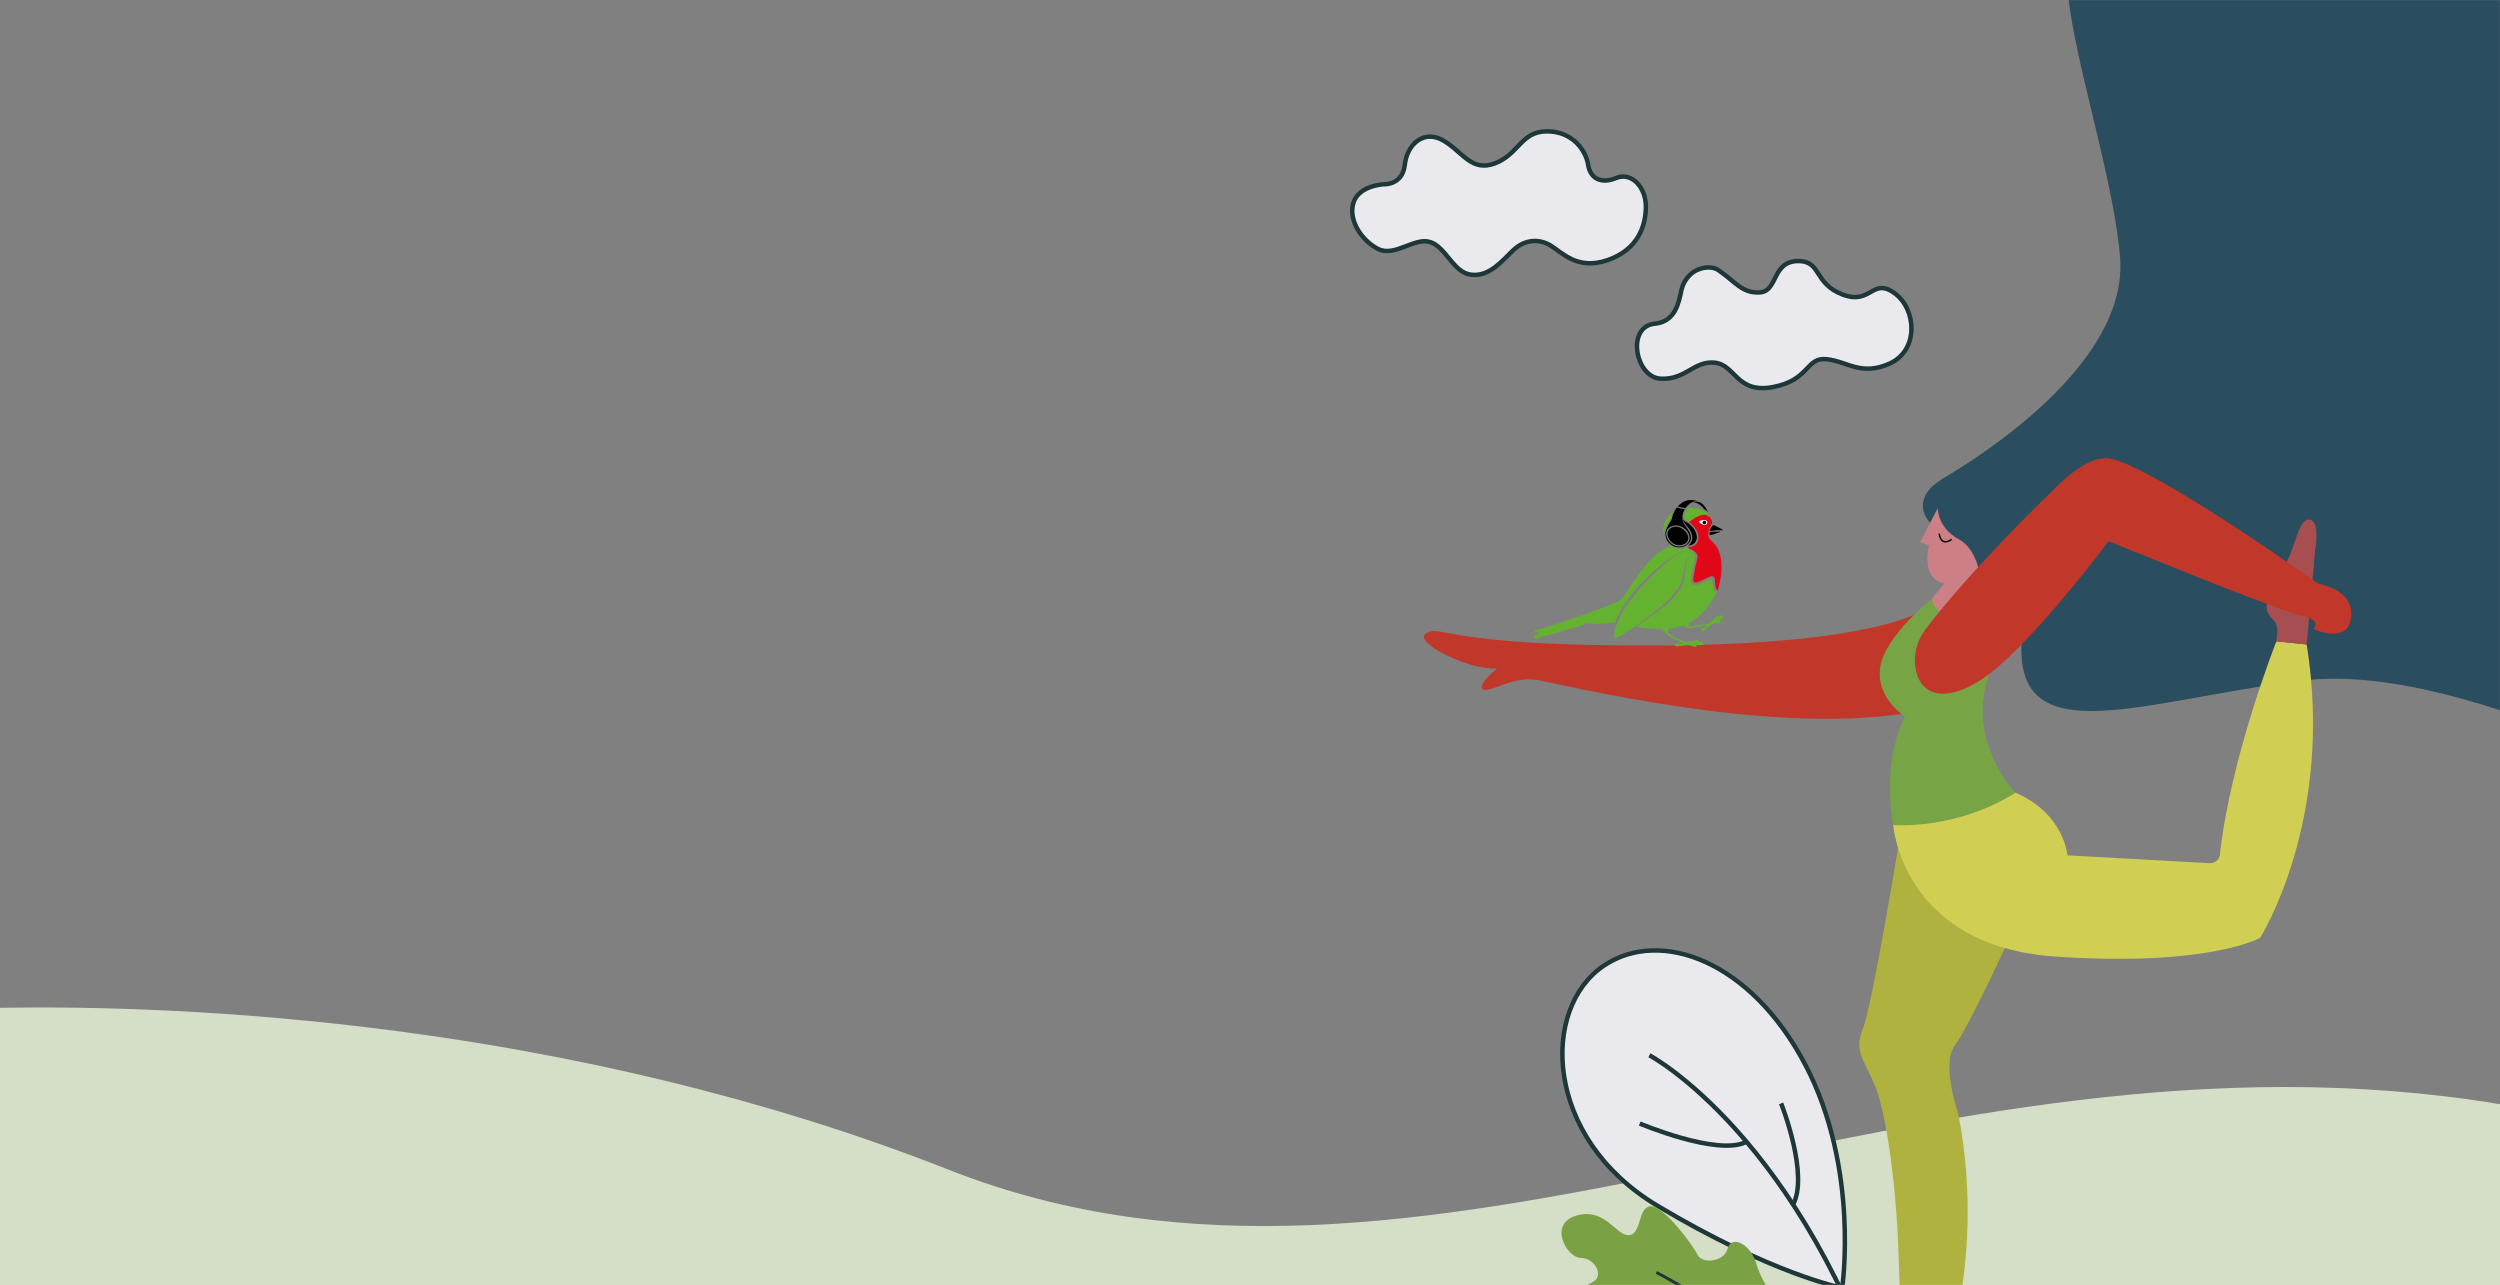 <svg width="1675" height="861" viewBox="0 0 1675 861" fill="none" xmlns="http://www.w3.org/2000/svg">
<rect x="0" y="0" width="1675" height="861" fill="#808080" stroke="none"/>
<path d="M0 675.217V861H1675V739.796C1284.36 675.217 954.818 909.387 635.77 783.776C380.532 683.288 121.366 673.211 0 675.217Z" fill="#D5DEC6"/>
<mask id="mask0_580_55" style="mask-type:alpha" maskUnits="userSpaceOnUse" x="0" y="0" width="1675" height="861">
<rect width="1675" height="861" transform="matrix(-1 0 0 1 1675 0)" fill="#A9C27F"/>
</mask>
<g mask="url(#mask0_580_55)">
<path d="M1234.25 862.923C1234.25 862.923 1246.1 782.901 1209.5 713.263C1172.9 643.625 1112.63 621.808 1074.95 646.751C1031.93 675.24 1034.05 762.111 1110.47 807.844C1186.9 853.577 1234.25 862.923 1234.25 862.923Z" fill="#EAE9EE" stroke="#1E3738" stroke-width="3" stroke-miterlimit="10"/>
<path d="M1105.09 707.032C1105.09 707.032 1207.35 761.072 1266.55 948.147" stroke="#1E3738" stroke-width="3" stroke-miterlimit="10"/>
<path d="M1193.35 739.255C1193.35 739.255 1212.72 788.104 1200.89 807.844" stroke="#1E3738" stroke-width="3" stroke-miterlimit="10"/>
<path d="M1098.63 752.765C1098.63 752.765 1150.3 774.593 1169.67 765.237" stroke="#1E3738" stroke-width="3" stroke-miterlimit="10"/>
<path d="M1209.86 939.137C1209.86 939.137 1222.06 924.589 1216.32 892.712C1210.57 860.835 1204.83 867.769 1199.1 872.615C1193.36 877.461 1181.16 861.528 1176.85 846.979C1172.53 832.431 1159.63 827.574 1157.48 836.584C1155.33 845.595 1140.26 846.979 1137.38 840.738C1134.5 834.497 1114.41 807.477 1105.81 808.169C1097.21 808.861 1100.07 826.871 1091.46 827.574C1082.84 828.277 1075.67 808.872 1056.29 814.41C1036.91 819.949 1049.84 842.815 1059.16 842.815C1068.48 842.815 1075.66 855.287 1066.34 859.44C1057.02 863.594 1045.53 875.374 1050.56 885.768C1055.59 896.163 1081.41 889.922 1088.59 894.779C1095.77 899.635 1077.83 918.337 1087.16 927.348C1096.49 936.358 1111.56 933.578 1122.32 931.501C1133.09 929.424 1148.87 930.117 1148.16 940.512C1147.44 950.906 1156.77 954.368 1166.81 949.522C1175.35 945.4 1190.63 939.274 1196.34 944.34C1198.41 946.176 1201.65 946.123 1203.88 944.455C1205.9 942.945 1208.11 941.099 1209.86 939.127V939.137Z" fill="#7AA245"/>
<path d="M1109.75 852.538C1109.75 852.538 1187.26 890.992 1237.85 960.63" stroke="#1E3738" stroke-width="2" stroke-miterlimit="10"/>
<path d="M1292.02 348.917C1292.02 348.917 1278.97 334.231 1301.82 320.594C1324.66 306.957 1426.91 244.011 1420.39 171.621C1413.87 99.231 1372.52 -3.578 1387.76 -45.538C1403 -87.498 1556.52 -70.419 1828.28 -45.538L1842.46 551.393C1842.46 551.393 1656.46 442.281 1543.33 455.919C1430.2 469.556 1339.9 510.468 1356.22 415.007L1292.03 348.917H1292.02Z" fill="#2A4D5F"/>
<path d="M1273.53 556.991C1273.53 556.991 1254.68 673.088 1248.15 689.171C1241.62 705.255 1249.6 710.157 1256.85 729.035C1264.11 747.913 1270.63 795.475 1272.08 841.638C1273.53 887.802 1276.43 933.955 1276.43 933.955L1295.28 935.352C1295.28 935.352 1333 852.83 1311.96 745.817C1311.96 745.817 1300.36 712.941 1309.79 700.352C1319.22 687.763 1346.78 627.613 1346.78 627.613L1273.52 556.97L1273.53 556.991Z" fill="#AFB23F"/>
<path d="M1268.46 552.788C1268.46 552.788 1274.26 633.913 1377.24 640.912C1480.23 647.91 1514.31 628.323 1514.31 628.323C1514.31 628.323 1564.35 549.294 1545.49 431.799L1525.18 429.703C1525.18 429.703 1494.45 507.397 1487.32 572.715C1486.96 576.05 1483.94 578.517 1480.47 578.326L1385.2 573.075C1385.2 573.075 1383.03 545.101 1350.39 531.115C1317.75 517.128 1264.81 531.813 1268.44 552.799L1268.46 552.788Z" fill="#D1CE54"/>
<path d="M1545.5 431.8L1551.18 368.272C1551.18 368.272 1554.56 349.627 1547.8 348.218C1541.04 346.81 1538.61 361.739 1533.78 372.931C1528.95 384.122 1515.41 402.767 1519.27 410.232C1523.14 417.697 1527.26 414.192 1525.19 429.703L1545.5 431.8Z" fill="#A74E50"/>
<path d="M1298.19 340.531L1286.59 363.263L1292.39 365.359C1292.39 365.359 1286.59 387.742 1302.54 390.887L1294.56 401.03C1294.56 401.03 1292.02 419.21 1305.44 413.619C1318.86 408.029 1329.86 382.501 1329.86 382.501L1325.51 380.754C1325.51 380.754 1322.85 367.117 1312.7 361.516C1302.54 355.915 1298.92 348.228 1298.19 340.531Z" fill="#CC8085"/>
<path d="M1287.31 409.417C1287.31 409.417 1255.41 431.799 1111.81 432.498C968.207 433.197 966.757 418.512 955.877 424.102C944.996 429.692 984.16 449.28 1003.02 447.883C1003.02 447.883 989.243 459.074 993.591 461.869C997.939 464.664 1013.17 452.774 1029.86 455.58C1046.54 458.386 1182.89 492.648 1276.44 477.963C1276.44 477.963 1256.13 437.401 1287.32 409.427L1287.31 409.417Z" fill="#C1382B"/>
<path d="M1305.44 413.609C1305.44 413.609 1294.56 408.718 1294.56 401.02C1294.56 401.02 1262.65 426.199 1259.74 447.184C1256.83 468.169 1276.42 480.06 1276.42 480.06C1276.42 480.06 1260.47 506.635 1268.44 552.799C1268.44 552.799 1310.5 556.293 1350.39 531.115C1350.39 531.115 1316.3 496.143 1332.98 451.387C1332.98 451.387 1298.17 465.374 1305.43 413.62L1305.44 413.609Z" fill="#77A445"/>
<path d="M1290.19 421.487C1301.33 406.865 1327.67 374.699 1375.8 328.291C1375.8 328.291 1397.56 303.812 1414.23 307.306C1430.91 310.8 1478.78 338.774 1553.49 391.237C1553.49 391.237 1577.42 394.731 1575.25 413.62C1573.07 432.509 1549.86 421.317 1549.86 421.317C1549.86 421.317 1557.12 415.727 1541.16 412.222C1525.19 408.718 1412.78 362.565 1412.78 362.565C1412.78 362.565 1364.19 427.607 1333.01 451.387C1307.95 470.498 1287.58 468.825 1283.55 448.571C1281.66 439.084 1284.26 429.279 1290.19 421.497V421.487Z" fill="#C1382B"/>
<path d="M1299.28 357.546C1299.28 357.546 1300 366.641 1307.62 361.389" stroke="#0B0105" stroke-miterlimit="10"/>
<path d="M927.694 123.438C927.694 123.438 939.782 123.904 941.231 110.383C942.681 96.862 953.792 86.602 966.846 94.056C979.901 101.51 985.698 115.508 1001.66 109.441C1017.63 103.374 1019.06 88 1036.48 88C1053.89 88 1062.59 101.055 1064.04 110.383C1065.49 119.711 1072.74 123.438 1082.89 119.245C1093.03 115.052 1102.72 125.301 1102.72 138.367C1102.72 151.432 1097.4 167.272 1077.09 174.271C1056.78 181.269 1046.63 169.146 1038.89 164.477C1031.15 159.808 1021.49 160.284 1013.75 167.738C1006.01 175.192 997.797 185.452 985.709 184.054C973.621 182.656 968.79 165.409 958.151 162.137C947.512 158.865 934.457 172.397 923.335 166.796C912.213 161.195 903.034 147.218 906.899 135.561C910.764 123.904 927.694 123.438 927.694 123.438Z" fill="#EAE9EE" stroke="#1E3738" stroke-width="3" stroke-miterlimit="10"/>
<path d="M1135.06 181.979C1130.55 184.933 1127.59 189.581 1126.48 194.727C1124.86 202.244 1122.73 215.521 1108.71 216.877C1089.38 218.74 1095.66 252.78 1112.58 253.712C1129.5 254.644 1134.82 241.589 1148.84 242.987C1162.86 244.384 1163.35 263.972 1188.01 259.303C1212.67 254.633 1209.77 239.249 1223.79 240.657C1237.81 242.065 1247 252.315 1266.33 243.452C1285.67 234.59 1284.22 207.083 1269.23 196.357C1254.24 185.632 1253.76 204.753 1234.42 197.289C1215.07 189.824 1220.4 174.906 1204.93 174.906C1187.04 174.906 1191.39 194.96 1179.3 195.891C1167.21 196.823 1162.38 188.427 1151.26 180.973C1146.32 177.659 1138.82 179.522 1135.06 181.979Z" fill="#EAE9EE" stroke="#1E3738" stroke-width="3" stroke-miterlimit="10"/>
<path d="M1132.55 337.174C1132.31 337.312 1132.08 337.471 1131.85 337.651C1130.79 338.445 1129.86 339.45 1129.17 340.53C1129.17 340.53 1129.15 340.53 1129.14 340.52L1124.04 339.313C1124.04 339.313 1124.1 339.249 1124.12 339.218C1124.43 338.879 1124.77 338.582 1125.09 338.265C1125.74 337.672 1126.45 337.185 1127.14 336.751C1127.82 336.295 1128.5 335.935 1129.16 335.649C1130.52 335.141 1131.84 335.025 1132.9 335.035C1133.44 335.035 1133.93 335.056 1134.33 335.12C1134.75 335.184 1135.1 335.205 1135.38 335.268C1135.82 335.353 1137.25 335.776 1137.25 335.776C1137.39 335.819 1137.55 335.861 1137.7 335.904C1137.85 335.946 1138 335.988 1138.14 336.02C1137.89 335.967 1137.16 335.882 1137.15 335.872C1135.28 335.745 1133.68 336.443 1132.52 337.163L1132.55 337.174Z" fill="black"/>
<path d="M1136.76 336.222C1136.94 336.222 1137.14 336.222 1137.33 336.253C1140.62 336.571 1141.98 338.699 1144.37 342.924C1144.37 342.924 1144.37 342.934 1144.38 342.945L1144.11 342.744L1143.67 342.405L1141.36 340.69C1141.29 340.531 1141.04 340.054 1140.22 339.303L1140.19 339.281C1139.68 338.816 1138.48 337.704 1136.98 337.069C1136.16 336.719 1135.39 336.56 1134.64 336.582C1135.33 336.359 1136.03 336.232 1136.76 336.232V336.222Z" fill="black"/>
<path d="M1131.8 364.841C1132.2 364.481 1132.54 363.972 1132.89 363.506C1133.17 363.009 1133.44 362.511 1133.58 361.971C1134.19 359.769 1133.63 357.768 1132.72 356.053C1131.89 354.38 1130.76 353.077 1129.84 351.944C1128.93 350.801 1128.04 349.784 1127.81 348.821C1127.72 348.461 1127.69 348.112 1127.62 347.794C1127.96 348.525 1128.51 349.107 1129.31 349.509C1133.03 351.426 1135.69 354.528 1136.62 358.022C1137.49 361.315 1136.02 363.792 1134.27 364.692C1133.09 365.306 1131.75 365.529 1130.96 365.613C1131.28 365.37 1131.57 365.105 1131.84 364.819L1131.8 364.841Z" fill="black"/>
<path d="M1115.85 357.524L1115.87 358.382C1115.96 359.525 1116.25 360.669 1116.74 361.685C1117.79 363.697 1119.71 365.37 1121.86 366.185C1124.04 366.926 1126.52 366.873 1128.54 366.069C1129 365.857 1129.86 365.338 1130.16 365.126C1130.52 364.862 1130.86 364.576 1131.16 364.248C1131.58 363.866 1131.83 363.453 1132.12 363.062C1132.35 362.628 1132.59 362.194 1132.71 361.738C1132.99 360.817 1132.96 359.875 1132.82 358.932C1132.73 358.562 1132.62 358.001 1132.44 357.619C1132.25 357.217 1132.1 356.825 1131.9 356.434C1131.48 355.65 1131.02 354.941 1130.57 354.263C1130.17 353.575 1129.67 352.929 1129.27 352.315C1128.44 351.076 1127.63 349.996 1127.46 348.884C1127.32 348.08 1127.28 346.83 1127.28 346.788C1126.99 344.999 1127.81 342.902 1128.72 341.314C1128.72 341.314 1128.72 341.303 1128.72 341.293L1123.44 340.043C1123.37 340.128 1123.31 340.213 1123.24 340.287C1122.72 341.092 1122.2 341.875 1121.76 342.839C1121.28 343.77 1120.9 344.702 1120.58 345.719C1120.44 346.227 1120.34 346.714 1120.23 347.296C1120.16 347.582 1120.08 347.9 1119.91 348.186C1119.76 348.493 1119.61 348.683 1119.46 348.937C1118.28 350.843 1117.06 352.865 1116.28 355.025C1116.2 355.29 1116.1 355.587 1116.04 355.82C1115.99 356.105 1115.93 356.412 1115.88 356.688L1115.83 357.514L1115.85 357.524ZM1116.33 357.63C1116.33 354.443 1119.14 352.029 1122.89 352.029C1123.43 352.029 1123.96 352.082 1124.5 352.188C1128.07 352.887 1132.04 356.455 1132.04 360.457C1132.04 363.75 1129.15 366.143 1125.15 366.143C1124.66 366.143 1124.15 366.1 1123.66 366.037C1119.9 365.486 1116.34 361.399 1116.34 357.63H1116.33Z" fill="black"/>
<path d="M1122.89 352.887C1123.37 352.887 1123.85 352.929 1124.33 353.024C1127.54 353.66 1131.16 356.974 1131.16 360.457C1131.16 363.295 1128.68 365.285 1125.15 365.285C1124.7 365.285 1124.25 365.254 1123.79 365.19C1120.42 364.692 1117.23 361.018 1117.23 357.63C1117.23 354.549 1120.15 352.887 1122.89 352.887Z" fill="black"/>
<path d="M1140.61 345.126C1137.21 345.666 1133.55 348.334 1131.72 349.837C1131.15 349.446 1130.54 349.086 1129.9 348.757C1129.07 348.323 1128.6 347.677 1128.44 346.777C1128.1 344.66 1129.73 341.78 1130.73 340.509L1130.84 340.35C1131.04 340.065 1131.1 339.916 1131.1 339.916C1132.22 339.895 1133.32 339.969 1134.68 340.16C1142.63 341.272 1145.17 345.041 1146.09 347.169C1145.26 346.068 1143.59 344.66 1140.59 345.126H1140.61Z" fill="#65B230"/>
<path d="M1154.37 355.11C1154.28 354.835 1153.99 354.75 1153.77 354.623C1152.04 353.628 1150.22 352.802 1148.4 351.955C1147.95 351.743 1147.68 351.775 1147.38 352.188C1146.68 353.152 1145.91 354.073 1145.59 355.248C1145.46 355.735 1145.59 355.894 1146.11 355.788C1148.71 355.259 1151.36 355.174 1154 355.237C1154.14 355.237 1154.28 355.269 1154.37 355.1V355.11Z" fill="black"/>
<path d="M1152.55 356.148C1151.23 356.18 1150 356.201 1148.76 356.243C1147.88 356.275 1147 356.349 1146.11 356.36C1145.59 356.371 1145.36 356.593 1145.39 357.08C1145.39 357.143 1145.39 357.207 1145.39 357.281C1145.39 358.552 1145.51 358.615 1146.76 358.35C1148.56 357.959 1150.26 357.323 1151.94 356.614C1152.14 356.529 1152.38 356.508 1152.55 356.148Z" fill="black"/>
<path d="M1086.04 412.127C1086.61 411.057 1087.26 409.998 1087.92 408.95C1089.22 406.854 1090.61 404.821 1092.02 402.862C1094.86 398.923 1097.73 395.302 1100.85 392.126C1102.41 390.516 1103.92 388.939 1105.41 387.457C1106.88 385.964 1108.32 384.524 1109.72 383.168C1115.27 377.684 1120.27 373.438 1124.29 371.204C1126.28 370.071 1128.05 369.499 1129.27 369.446C1129.88 369.394 1130.34 369.499 1130.64 369.584C1130.94 369.669 1131.08 369.743 1131.08 369.743C1131.08 369.743 1131.67 370.018 1132.68 370.717C1133.18 371.077 1133.79 371.522 1134.37 372.168C1134.62 372.475 1135.01 372.962 1134.51 373.184C1134.12 373.406 1133.57 373.565 1133.02 373.724C1132.46 373.893 1131.87 374.052 1131.27 374.296C1130.68 374.55 1129.95 374.783 1129.56 375.556C1129.16 376.89 1128.97 378.372 1128.66 379.897C1128.09 382.957 1127.49 386.472 1126.45 390.093C1126.29 390.527 1126.15 390.972 1125.99 391.416C1125.84 391.755 1125.57 392.306 1125.34 392.666C1124.85 393.428 1124.25 394.265 1123.61 395.08C1122.34 396.689 1120.92 398.405 1119.53 400.099C1116.66 403.349 1112.93 406.377 1109.16 409.48C1105.36 412.582 1101.31 415.652 1097.09 418.606C1092.85 421.518 1088.48 424.567 1083.93 427.024C1083.53 427.278 1082.8 427.299 1082.4 427.161C1081.96 427.003 1081.7 426.632 1081.58 426.103C1081.36 425.023 1081.58 423.763 1081.88 422.566C1082.47 420.152 1083.42 417.802 1084.43 415.483C1084.93 414.371 1085.44 413.143 1086.06 412.116L1086.04 412.127Z" fill="#65B230"/>
<path d="M1028.33 426.187C1029.43 425.022 1031.27 423.762 1030.85 423.572C1030.44 423.371 1024.4 422.968 1030.08 421.931C1035.75 420.893 1080.06 405.615 1084.98 402.534C1089.9 399.453 1100.14 377.355 1112.38 369.478C1114.08 368.387 1116.74 367.032 1119.18 365.73C1119.95 366.312 1120.79 366.789 1121.71 367.127C1124.14 367.943 1126.79 367.9 1129.07 366.99C1129.29 366.895 1129.73 366.746 1129.75 366.789C1129.98 367.244 1132.25 368.599 1132.73 368.896C1133.65 369.51 1134.69 370.24 1135.43 371.225C1135.78 371.712 1136.02 372.263 1135.99 372.792C1135.99 372.93 1135.95 373.057 1135.93 373.194L1135.8 373.745C1135.71 374.116 1135.62 374.486 1135.53 374.867C1135.15 376.392 1134.77 378.001 1134.36 379.674C1133.97 381.347 1133.57 383.073 1133.24 384.862C1133.08 385.762 1132.91 386.662 1132.83 387.615C1132.8 387.859 1132.79 388.102 1132.78 388.356C1132.78 388.632 1132.76 388.854 1132.88 389.277C1133.07 389.796 1133.22 390.22 1133.57 390.739C1133.89 391.247 1134.57 391.734 1135.23 391.84C1135.88 391.967 1136.46 391.903 1136.98 391.819C1138.02 391.617 1138.93 391.279 1139.82 390.929C1141.59 390.209 1143.22 389.362 1144.78 388.6C1145.54 388.229 1146.37 387.827 1146.94 387.71C1147 387.7 1147.03 387.7 1147.05 387.7C1147.14 387.869 1147.22 388.219 1147.27 388.568C1147.48 390.04 1147.42 391.512 1147.74 393.004C1148.05 394.444 1149.26 396.181 1150.11 397.091C1147.99 401.655 1145.57 404.937 1142.25 408.886C1139.38 412.296 1136 414.996 1132.32 416.997C1132.21 417.611 1131.94 418.945 1131.72 419.199C1131.43 419.527 1132.07 419.623 1132.58 419.485L1132.45 419.517C1132.45 419.517 1141.91 418.447 1143.01 418.246C1144.12 418.045 1145.11 417.653 1147.22 415.8C1149.33 413.958 1150.13 412.889 1150.68 412.762C1151.23 412.635 1151.7 413.058 1151.86 413.016C1152.02 412.973 1153.18 412.433 1153.62 412.19C1154.13 411.915 1155.23 413.206 1154.42 413.82C1153.61 414.435 1152.8 414.869 1152.53 414.953C1152.28 415.027 1152.19 415.207 1152.39 415.26C1152.6 415.313 1153.12 415.578 1152.98 416.076C1152.85 416.584 1152.5 417.42 1151.5 417.558C1150.93 417.632 1149.71 417.325 1149.1 417.526C1148.47 417.727 1146.49 418.564 1145.85 418.987C1145.44 419.252 1143.72 420.756 1143.21 421.296C1142.71 421.835 1141.14 422.81 1140.88 422.894C1140.59 423 1139.74 423.127 1139.83 422.185C1139.9 421.475 1140.94 421.052 1141.65 420.639C1142.33 420.247 1143.24 419.728 1143.46 419.623C1143.82 419.443 1143.82 419.019 1143.27 419.136C1142.72 419.252 1131.94 420.83 1131.24 420.798C1130.55 420.766 1129.15 420.544 1128.88 420.004C1128.72 419.665 1128.48 419.21 1128.35 418.85C1125.06 420.131 1121.6 420.914 1118.11 421.179C1118.1 421.412 1118.07 421.761 1117.92 422.143C1117.68 422.714 1117.34 423.043 1117.51 423.604C1117.79 424.567 1121.19 426.589 1122.48 427.288C1123.76 427.976 1128.65 429.734 1128.96 429.903C1129.28 430.073 1133.22 429.724 1134.57 429.385C1135.92 429.056 1137.05 428.781 1137.58 428.961C1138.01 429.109 1138.39 429.776 1137.9 430.062C1137.73 430.158 1138.76 430.189 1139.64 430.232C1140.52 430.274 1141.2 430.571 1141.22 431.068C1141.25 431.471 1140.75 432.201 1139.69 432.233C1138.62 432.265 1137.65 432.275 1137.32 432.18C1136.91 432.063 1136.08 432.074 1136.44 432.254C1136.8 432.434 1136.67 432.381 1136.73 432.476C1136.8 432.582 1137.1 433.525 1135.66 433.376C1134.22 433.228 1132.76 432.392 1131.98 432.286C1131.17 432.18 1129.06 432.053 1126.67 432.603C1124.26 433.154 1123 433.08 1122.72 432.995C1122.37 432.889 1122.09 432.423 1122.47 431.788C1122.92 431.058 1125.68 431.248 1126.57 431.322C1127.39 431.396 1127.58 431.153 1127.15 430.676C1126.72 430.189 1119.07 426.632 1117.79 425.848C1116.52 425.065 1115.93 424.482 1115.61 424.112C1115.36 423.826 1114.25 422.153 1113.78 421.359C1106.13 421.465 1099.49 420.501 1099.49 420.501L1095.84 420.152C1096.36 419.781 1096.89 419.411 1097.41 419.04C1101.62 416.044 1105.78 413.111 1109.76 410.199C1111.74 408.738 1113.68 407.266 1115.53 405.784C1116.45 405.032 1117.36 404.281 1118.24 403.518C1119.1 402.703 1120.01 401.898 1120.71 401.062C1122.18 399.315 1123.56 397.695 1124.87 395.99C1125.51 395.143 1126.11 394.296 1126.68 393.333C1126.97 392.835 1127.13 392.486 1127.36 391.914C1127.5 391.427 1127.65 390.929 1127.8 390.453C1128.72 386.62 1129.02 383.105 1129.41 380.002C1129.62 378.446 1129.72 377.006 1130.01 375.714C1130.2 375.206 1130.85 374.878 1131.4 374.624C1131.97 374.38 1132.55 374.19 1133.1 374.01C1133.65 373.819 1134.16 373.671 1134.66 373.374C1134.77 373.29 1134.88 373.237 1134.94 373.057C1135 372.909 1134.97 372.75 1134.92 372.633C1134.82 372.39 1134.67 372.21 1134.53 372.03C1133.91 371.363 1133.29 370.929 1132.78 370.569C1131.76 369.859 1131.15 369.594 1131.15 369.594C1131.15 369.594 1130.99 369.51 1130.68 369.414C1130.38 369.319 1129.88 369.203 1129.25 369.245C1127.97 369.287 1126.18 369.859 1124.12 370.907C1122.07 371.987 1119.65 373.448 1117.06 375.344C1114.49 377.26 1111.61 379.484 1108.67 382.109C1107.18 383.391 1105.68 384.799 1104.15 386.271C1102.59 387.721 1101.08 389.288 1099.49 390.876C1096.25 394.042 1093.28 397.833 1090.49 401.835C1089.09 403.847 1087.73 405.922 1086.44 408.082C1085.78 409.151 1085.14 410.252 1084.54 411.417C1083.88 412.571 1083.43 413.693 1082.93 414.9C1082.66 415.578 1082.4 416.266 1082.14 416.954C1080.59 417.325 1073.11 417.897 1069.95 417.992C1066.54 418.098 1063.62 417.134 1061.79 418.204C1059.97 419.273 1031.44 427.151 1029.3 427.871C1027.16 428.591 1027.2 427.32 1028.31 426.155L1028.33 426.187Z" fill="#65B230"/>
<path d="M1150.11 397.103C1150.13 397.06 1150.15 397.018 1150.16 396.975C1150.14 397.018 1150.13 397.06 1150.11 397.103Z" fill="black"/>
<path d="M1130.74 366.683C1130.83 366.725 1131.13 366.947 1131.21 367C1131.38 367.106 1131.53 367.233 1131.76 367.339C1132.2 367.561 1132.68 367.805 1133.2 368.07C1134.22 368.631 1135.41 369.277 1136.44 370.463C1136.93 371.055 1137.39 371.85 1137.41 372.813C1137.41 373.046 1137.39 373.279 1137.35 373.522L1137.23 374.084C1137.14 374.454 1137.05 374.835 1136.96 375.217C1136.61 376.741 1136.25 378.351 1135.87 380.023C1135.5 381.686 1135.13 383.412 1134.82 385.159C1134.67 386.027 1134.54 386.916 1134.45 387.774C1134.43 387.986 1134.42 388.197 1134.42 388.388C1134.42 388.568 1134.43 388.801 1134.45 388.822C1134.57 389.171 1134.75 389.595 1134.92 389.838C1135.11 390.093 1135.25 390.188 1135.53 390.251C1135.8 390.304 1136.19 390.283 1136.59 390.209C1137.4 390.061 1138.25 389.743 1139.07 389.415C1140.73 388.737 1142.32 387.901 1143.91 387.117C1144.74 386.736 1145.45 386.313 1146.55 386.059C1146.84 386.006 1147.21 385.963 1147.66 386.122C1148.12 386.292 1148.43 386.673 1148.57 386.948C1148.84 387.509 1148.89 387.954 1148.97 388.377C1149.17 390.008 1149.14 391.522 1149.36 392.729C1149.57 393.968 1150.23 395.08 1150.64 395.789C1150.64 395.81 1150.61 395.874 1150.55 396.001C1150.58 395.937 1150.61 395.874 1150.64 395.8C1150.86 395.291 1151.27 394.338 1151.59 393.015C1152.46 389.404 1153.51 385.18 1153.4 379.653C1153.26 372.061 1151.47 368.017 1149.56 365.465C1147.98 363.305 1146.29 362.183 1145.34 360.944C1145.03 360.52 1144.83 360.065 1144.74 359.557C1144.1 355.798 1145.73 352.77 1146.51 351.817C1147.33 350.801 1147.18 349.392 1146.78 348.355C1146.78 348.355 1146.58 347.836 1146.11 347.201C1146.11 347.201 1146.11 347.19 1146.1 347.18C1145.31 346.068 1143.62 344.522 1140.5 345.009C1138.02 345.401 1135.49 347.074 1133.55 348.45C1132.84 348.958 1132.2 349.456 1131.71 349.858C1134.13 351.499 1136 353.67 1137.07 356.095C1137.34 356.698 1137.57 357.312 1137.73 357.948C1138.74 361.77 1136.95 364.692 1134.86 365.783C1133.4 366.545 1131 366.683 1131 366.683C1131 366.683 1130.99 366.672 1130.74 366.704V366.683ZM1143.87 349.985C1143.91 350.896 1143.19 351.669 1142.25 351.711C1141.3 351.754 1138.59 350.515 1138.55 349.615C1138.5 348.715 1141.14 348.471 1142.08 348.429C1143.03 348.387 1143.83 349.085 1143.87 349.996V349.985Z" fill="#E10717"/>
<path d="M1138.54 349.615C1138.59 350.525 1141.31 351.764 1142.24 351.711C1143.18 351.658 1143.91 350.896 1143.87 349.985C1143.83 349.075 1143.02 348.376 1142.08 348.418C1141.14 348.461 1138.5 348.704 1138.54 349.604V349.615ZM1140.76 350.07C1140.76 349.435 1141.3 348.916 1141.96 348.916C1142.62 348.916 1143.16 349.435 1143.16 350.07C1143.16 350.705 1142.62 351.224 1141.96 351.224C1141.3 351.224 1140.76 350.705 1140.76 350.07Z" fill="white"/>
<path d="M1141.96 351.224C1142.62 351.224 1143.16 350.707 1143.16 350.07C1143.16 349.433 1142.62 348.916 1141.96 348.916C1141.3 348.916 1140.76 349.433 1140.76 350.07C1140.76 350.707 1141.3 351.224 1141.96 351.224Z" fill="black"/>
<path d="M1114.46 353.586C1114.57 352.972 1114.67 352.357 1114.8 351.754C1114.98 351.161 1115.16 350.579 1115.34 349.996C1115.58 349.414 1115.85 348.842 1116.11 348.292C1116.4 347.794 1116.7 347.349 1116.98 346.883C1117.33 346.312 1117.67 345.941 1118.04 345.486C1118.4 345.062 1118.8 344.681 1119.17 344.3C1119.56 343.94 1119.96 343.612 1120.34 343.294C1120.47 343.199 1120.61 343.114 1120.74 343.029C1120.35 343.834 1120 344.713 1119.72 345.613C1119.56 346.142 1119.44 346.725 1119.34 347.243C1119.25 347.741 1119.01 348.101 1118.68 348.62C1117.49 350.557 1116.25 352.58 1115.42 354.888C1115.34 355.195 1115.24 355.46 1115.15 355.799C1115.09 356.095 1115.04 356.381 1114.99 356.677L1114.93 357.63L1114.96 358.562C1114.97 358.742 1114.99 358.911 1115.02 359.091C1114.83 358.509 1114.69 357.916 1114.54 357.313C1114.48 356.698 1114.4 356.074 1114.37 355.46C1114.39 354.846 1114.39 354.21 1114.44 353.596L1114.46 353.586Z" fill="#65B230"/>
</g>
</svg>
